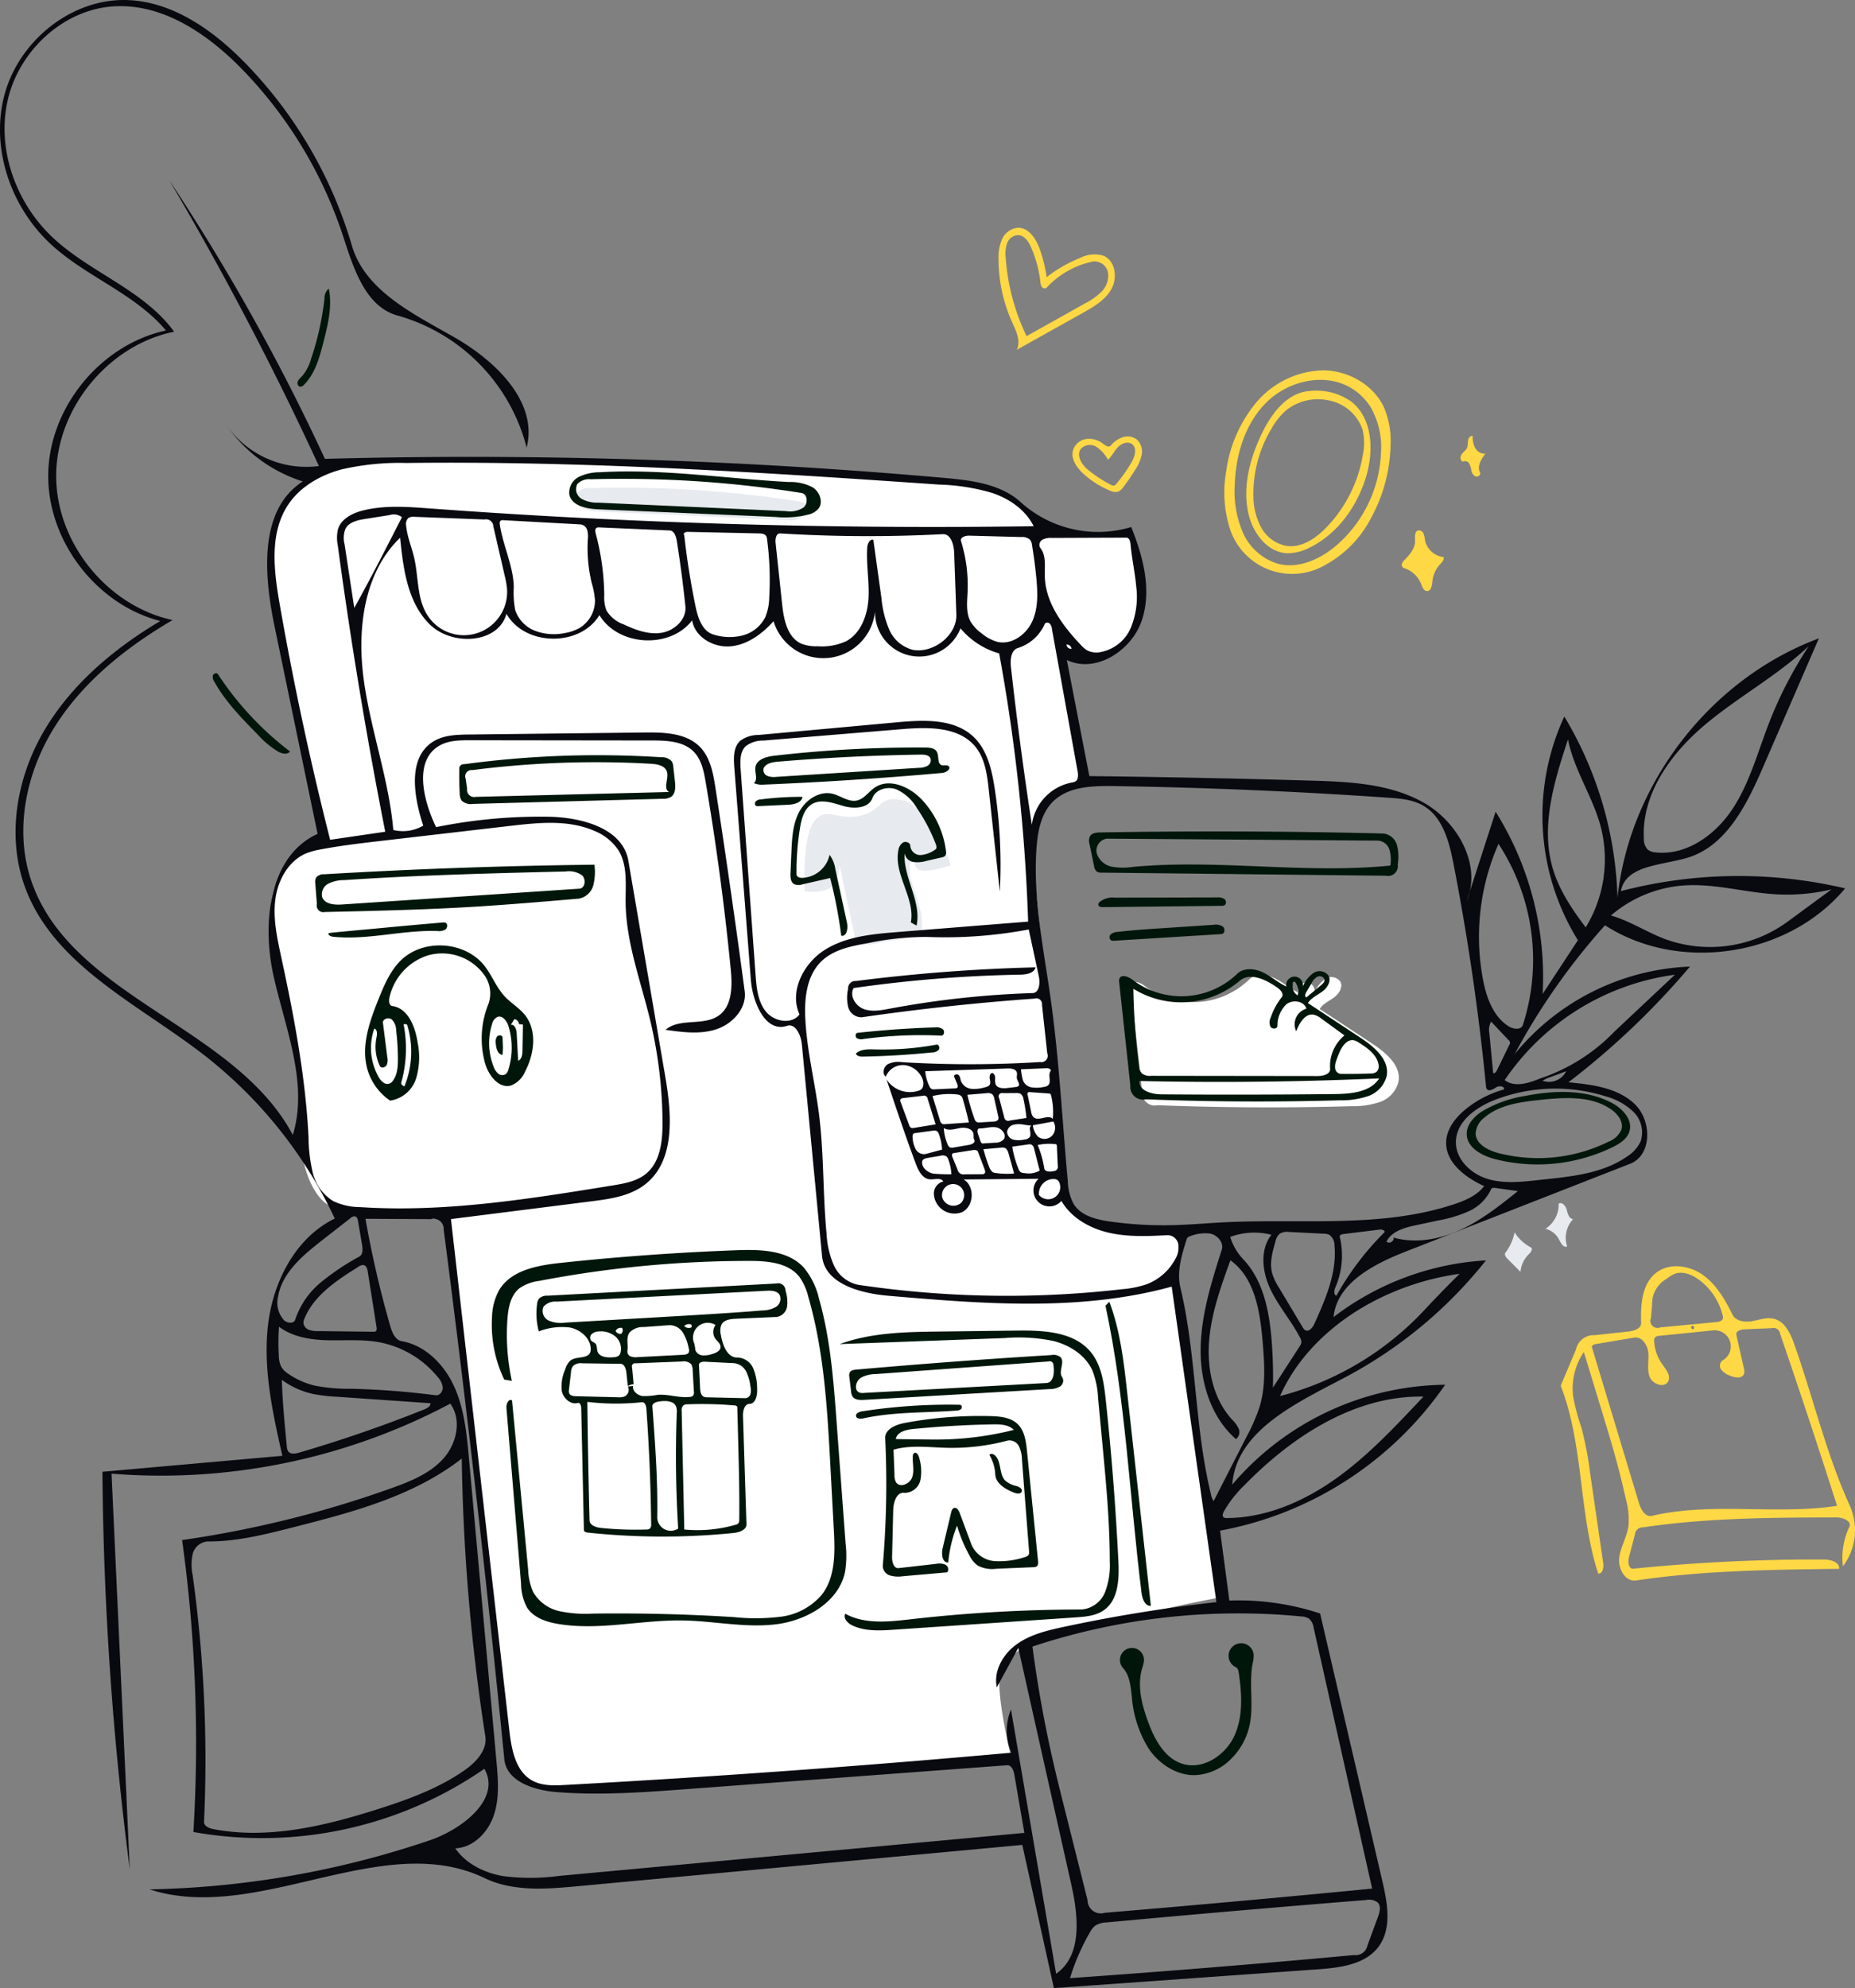 <svg xmlns="http://www.w3.org/2000/svg" width="363.24" height="389.117" viewBox="0 0 363.24 389.117">
  <rect x="0" y="0" width="363.24" height="389.117" fill="#808080" stroke="none"/>
  <g id="Group_1398" data-name="Group 1398" transform="translate(-1006.67 -765.941)">
    <path id="Path_1067" data-name="Path 1067" d="M480.092,372.473a6.309,6.309,0,0,1,2.078-2.647,2.176,2.176,0,0,1,2.992.543c.558,1.073-.272,2.367-1.247,3.083s-2.173,1.222-2.806,2.252l10.268,6.766c2.681,1.767,5.713,4.29,5.165,7.453a5.634,5.634,0,0,1-3.644,3.988,16.3,16.3,0,0,1-5.557.818q-18.967.547-37.943-.192a2.5,2.5,0,0,1-3.059-2.678l-2.183-20.185a1.6,1.6,0,0,1,.036-.741c.375-.982,1.844-.377,2.666.278a15.792,15.792,0,0,0,20.358-1.194c1.265-1.279,3.419-1.114,5.044-.342s2.986,2.025,4.616,2.785a1.637,1.637,0,1,1,3.217.013Z" transform="translate(783.98 587.721)" fill="#fff" fill-rule="evenodd"/>
    <path id="Path_1068" data-name="Path 1068" d="M152.764,224.418s-1.413-16.919,2.143-22.358,17.1-7.076,17.1-7.076,37.12-.485,57.175.281,60.166,4.2,60.166,4.2,5.212,1.137,7.555,2.591,5.611,5.58,5.611,5.58,7.111,1.037,10.649,1.178a33.426,33.426,0,0,0,6.779-.483s4.509,13.148,1.321,19.416-13.889,5.295-13.889,5.295l3.789,23.454a26.992,26.992,0,0,0-6.966,4.8,17.279,17.279,0,0,0-3.45,6.5l7.315,71.333a12.559,12.559,0,0,0,6.775,5.116c4.623,1.408,15.038,1.528,15.038,1.528a90.283,90.283,0,0,0,0,10.288c.371,3.1.7,4.791.7,4.791l7.841,56.136s-7.621,1.386-15.163,3.216-22.509,5.923-22.509,5.923-5.276,2.406-5.96,6.29,2.116,15.556,2.116,15.556l-84.025,6.4s-8.177.154-10.989-1.618-3.583-7.564-3.583-7.564l-11.365-102.22s-18.162.444-23.466-2.584-5.946-14.209-5.946-14.209.881-6.337,0-10.735c-.294-1.467-4.136-17.374-5.426-32.509-.73-8.565,9.347-15.142,9.347-15.142Z" transform="translate(907.678 661.518)" fill="#fff" fill-rule="evenodd"/>
    <path id="Path_1069" data-name="Path 1069" d="M255.916,204.593a2.2,2.2,0,0,0,.838,2.915,6.374,6.374,0,0,0,3.262.74L296.79,209.9a4.811,4.811,0,0,0,3.422-.716c.905-.781.786-2.645-.4-2.833a223.541,223.541,0,0,0-41.259-2.685,3.209,3.209,0,0,0-2.641.924" transform="translate(863.814 657.812)" fill="#e7eaee" fill-rule="evenodd"/>
    <path id="Path_1070" data-name="Path 1070" d="M343.316,337.235l-3.186-14.948s-.149,3.082-1.835,4.336-5.021.761-5.021.761-.528-10.438,1.819-13.617,4.66-.177,9.118-1.194,3.531-4.362,8.708-2.872,9,12.568,9,12.568-4.058,1.36-5.785,1.011-1.306-2.443-1.306-2.443-1.224-.521-.912,3.152c.152,1.784,1.5,4.468,2.218,7.977a21.355,21.355,0,0,1,0,4.245s-4.605.47-8.585,1.321S343.316,337.235,343.316,337.235Z" transform="translate(830.951 613.028)" fill="#e7eaee" fill-rule="evenodd"/>
    <path id="Path_1071" data-name="Path 1071" d="M145.106,281.944a17.51,17.51,0,0,1-4-3.325c-3.152-3.2-6.344-6.451-8.531-10.374a1.643,1.643,0,0,1-.293-1.213c.12-.41.747-.643.981-.285a61.12,61.12,0,0,0,14.127,15.147C146.893,282.562,145.84,282.339,145.106,281.944Z" transform="translate(916.072 631.135)" fill="#00160a" fill-rule="evenodd"/>
    <path id="Path_1072" data-name="Path 1072" d="M161.9,153.182a8.828,8.828,0,0,0,1.805-3.42,56.64,56.64,0,0,0,2.639-11.851,2.414,2.414,0,0,1,.845-1.932c.708,3.455-.169,7.016-1.042,10.434-.767,3-1.616,6.158-3.79,8.369a1,1,0,0,1-.811.4c-.417-.07-.585-.624-.435-1.02a3.107,3.107,0,0,1,.789-.979Z" transform="translate(903.869 686.444)" fill="#00160a" fill-rule="evenodd"/>
    <path id="Path_1073" data-name="Path 1073" d="M539.368,218.08a.991.991,0,0,1,1.058.63,5.46,5.46,0,0,1,.285,1.3,4.181,4.181,0,0,0,3.606,3.282c.216.5-.262,1.007-.64,1.4a5.6,5.6,0,0,0-1.516,3.341c-.072.805-.241,1.927-1.05,1.916-.65-.008-.935-.794-1.169-1.4a5.268,5.268,0,0,0-3.386-3.109.669.669,0,0,1-.367-.823,1.993,1.993,0,0,1,.565-.812c1-1.027,2.018-2.244,2.007-3.678C538.756,219.355,538.618,218.281,539.368,218.08Z" transform="translate(745.002 651.682)" fill="#ffd845" fill-rule="evenodd"/>
    <path id="Path_1074" data-name="Path 1074" d="M590.4,449.606a5.328,5.328,0,0,0-1.181,5.363c-.708.316-1.238-.66-1.589-1.352a4.116,4.116,0,0,0-2.652-2.109,5.648,5.648,0,0,0,2.576-4.914c.659-.429,1.4.465,1.585,1.228S589.61,449.579,590.4,449.606Z" transform="translate(724.328 554.937)" fill="#e7eaee" fill-rule="evenodd"/>
    <path id="Path_1075" data-name="Path 1075" d="M573.087,456.4a8.451,8.451,0,0,0,3.182,2.949c.465.246.043.93-.34,1.288a5.406,5.406,0,0,0-1.68,3.5l-2.536-2.542c-.338-.338-.694-.862-.4-1.242A9.484,9.484,0,0,0,573.087,456.4Z" transform="translate(730.16 550.739)" fill="#e7eaee" fill-rule="evenodd"/>
    <path id="Path_1076" data-name="Path 1076" d="M476.253,183.455a26.582,26.582,0,0,1,5.9-13.444,17.7,17.7,0,0,1,12.995-6.274c4.959,0,9.967,2.813,12.027,7.323a16.924,16.924,0,0,1,1.256,7.526,31.152,31.152,0,0,1-3.789,14,21.846,21.846,0,0,1-9.087,9.292,12.826,12.826,0,0,1-18.849-8.069,23.323,23.323,0,0,1-.449-10.354m30.309-3.707a15.751,15.751,0,0,0-2.009-8.759,11.432,11.432,0,0,0-3.925-3.836c-5.139-3.014-12.134-1.394-16.4,2.761s-6.119,10.3-6.309,16.254a20.344,20.344,0,0,0,1.59,9.31,10.993,10.993,0,0,0,6.9,6.128c4.028,1.034,8.278-.913,11.436-3.619A25.323,25.323,0,0,0,506.562,179.748Z" transform="translate(770.531 674.688)" fill="#ffd845" fill-rule="evenodd"/>
    <path id="Path_1077" data-name="Path 1077" d="M560.979,189.49c-.82,1.072-1.678,2.48-1.048,3.674.225.427-.357.924-.821.789a1.438,1.438,0,0,1-.851-1.091,5.212,5.212,0,0,0-.411-1.382.949.949,0,0,0-1.22-.447c-.583-.069-.643-.948-.3-1.427s.9-.809,1.1-1.359a7.235,7.235,0,0,0,.155-1.381c.078-.458.469-.948.918-.831a4.421,4.421,0,0,0,.487,2.336A2.139,2.139,0,0,0,560.979,189.49Z" transform="translate(736.551 665.251)" fill="#ffd845" fill-rule="evenodd"/>
    <path id="Path_1078" data-name="Path 1078" d="M431.8,187.976a5.113,5.113,0,0,1,2.391-1.655,3,3,0,0,1,2.779.521,3.244,3.244,0,0,1,.884,2.945,8.254,8.254,0,0,1-1.264,2.927,39.357,39.357,0,0,1-2.365,3.425,2.365,2.365,0,0,1-.961.85,2.3,2.3,0,0,1-1.661-.215,18.144,18.144,0,0,1-5.082-3.206c-1.373-1.228-2.64-3.029-2.083-4.786a3.227,3.227,0,0,1,2.6-2.1,4.388,4.388,0,0,1,3.288.961c.442.347,1.109.76,1.475.334m-5.865.65c-.877,1.207.075,2.9,1.18,3.9a24.961,24.961,0,0,0,4.637,3.086,1,1,0,0,0,.675.188.984.984,0,0,0,.5-.378,29.11,29.11,0,0,0,2.937-4.173c.657-1.133,1.14-2.8.081-3.57-.838-.61-2.059-.118-2.769.636s-1.157,1.74-1.933,2.428a7.01,7.01,0,0,0-2.233-2.508,2.408,2.408,0,0,0-3.073.394Z" transform="translate(792.377 665.178)" fill="#ffd845" fill-rule="evenodd"/>
    <path id="Path_1079" data-name="Path 1079" d="M408.6,125a26.855,26.855,0,0,1,6.615-3.784,6.081,6.081,0,0,1,4.547-.4c2.3.987,2.749,4.291,1.539,6.483s-3.507,3.52-5.693,4.741l-12.859,7.183c.844-1.685-.108-3.662-.888-5.378a29.961,29.961,0,0,1-2.677-12.35,8.9,8.9,0,0,1,.688-3.926,3.764,3.764,0,0,1,3.1-2.236c2.145-.05,3.571,2.183,4.294,4.2A26.891,26.891,0,0,1,408.6,125Zm9.085-3.071a17.048,17.048,0,0,0-9.09,5.133.631.631,0,0,1-.91-.131,1.924,1.924,0,0,1-.3-.987,24.292,24.292,0,0,0-1.773-6.666c-.5-1.183-1.348-2.49-2.634-2.511a2.429,2.429,0,0,0-2.134,1.634,6.419,6.419,0,0,0-.254,2.824,42.11,42.11,0,0,0,4.087,15.319l11.376-6.375a12.963,12.963,0,0,0,3.307-2.339,4.386,4.386,0,0,0,1.258-3.711A2.688,2.688,0,0,0,417.687,121.927Z" transform="translate(803.016 695.19)" fill="#ffd845" fill-rule="evenodd"/>
    <path id="Path_1080" data-name="Path 1080" d="M359.217,546.258a295.672,295.672,0,0,1,33.347-1.9,5.454,5.454,0,0,0,4.652-3.456,14.739,14.739,0,0,0,.9-6.017c0-7.592-.71-15.164-1.423-22.723q-.434-4.6-.868-9.2a16.634,16.634,0,0,0-1.145-5.458c-1.359-2.943-4.369-4.857-7.5-5.682a33.191,33.191,0,0,0-9.671-.593l-32.271,1.181c6.2-2.274,12.954-2.38,19.559-2.461l15.189-.186c5.175-.063,11.088.2,14.39,4.182,2.133,2.575,2.6,6.1,2.96,9.426q1.684,15.7,2.465,31.482c.173,3.485.033,7.579-2.8,9.61-1.587,1.136-3.646,1.306-5.592,1.438l-35.563,2.409c-2.784.189-5.717.349-8.221-.881-.87-.427-1.763-1.394-1.3-2.242C350.171,547.291,354.858,546.755,359.217,546.258Z" transform="translate(825.865 536.607)" fill="#00160a" fill-rule="evenodd"/>
    <path id="Path_1081" data-name="Path 1081" d="M257.6,295.607a2.524,2.524,0,0,1,.317,1.143l.311,2.772c.123,1.1.149,2.422-.76,3.047a3.1,3.1,0,0,1-1.7.376l-37.1,1a2.6,2.6,0,0,1-2.2-.642,2.507,2.507,0,0,1-.382-1.424q-.136-2.35-.076-4.705a.852.852,0,0,1,.943-1,194.805,194.805,0,0,1,38.594-1.362,2.545,2.545,0,0,1,2.051.794m-.508,6.01c-1.256-.678.009-2.667-.447-4.02-.393-1.162-1.883-1.437-3.108-1.506a190.144,190.144,0,0,0-34.965,1.235,1.239,1.239,0,0,0-1.31,1.712q.136.977.27,1.955a1.4,1.4,0,0,0,1.7,1.574Z" transform="translate(880.604 619.342)" fill="#00160a" fill-rule="evenodd"/>
    <path id="Path_1082" data-name="Path 1082" d="M328.512,321.548l.176-4.117c.115-2.677.255-5.453,1.5-7.825s3.929-4.216,6.536-3.6c1.63.386,3.134,1.668,4.774,1.324,1.428-.3,2.3-1.712,3.51-2.532,2.876-1.957,6.884-.139,9.263,2.4a17.97,17.97,0,0,1,4.686,10.02,1.191,1.191,0,0,1-.145.915,1.226,1.226,0,0,1-.7.331l-2.97.68a6.073,6.073,0,0,1-2.564.212,2.075,2.075,0,0,1-1.729-1.69c-.252,4.818,3.356,9.421,2.35,14.14l-1.122-.613c.882-4.732-3.335-9.313-2.455-14.046a2.187,2.187,0,0,1,.928-1.6c.56-.3,1.446.041,1.424.678A1.976,1.976,0,0,0,354.059,318a5.734,5.734,0,0,0,2.821-1.087c.31-.189.225-.656.1-1a34.059,34.059,0,0,0-3.77-7.178,8.845,8.845,0,0,0-4.015-3.611c-1.725-.613-4,.012-4.64,1.729-.743,2.01-3.553,2.146-5.616,1.566s-4.379-1.484-6.22-.387c-1.54.918-2.055,2.873-2.343,4.642a52.713,52.713,0,0,0-.681,9.187c.084.469.681.62,1.158.608a5.727,5.727,0,0,0,5.31-4.511A6.21,6.21,0,0,1,337.3,320.8l2.272,10.465c.233,1.074-.039,2.724-1.12,2.529a92.9,92.9,0,0,0-2.172-11.293l-5.423,1.232a2.245,2.245,0,0,1-1.66-.054C328.522,323.271,328.479,322.333,328.512,321.548Z" transform="translate(832.951 615.294)" fill="#00160a" fill-rule="evenodd"/>
    <path id="Path_1083" data-name="Path 1083" d="M389.843,498.479c.922,1-.511,2.845.334,3.91a1.348,1.348,0,0,1-.455,1.831,3.909,3.909,0,0,1-2.029.5l-36.33,2.111c-.823.048-1.807.02-2.256-.671a2.359,2.359,0,0,1-.287-1.031l-.332-2.792a1.471,1.471,0,0,1,.072-.865c.226-.429.789-.522,1.272-.565q19.091-1.685,38.222-2.848A2.192,2.192,0,0,1,389.843,498.479Zm-1.39,1.572a.721.721,0,0,0-.945-.74l-33.876,2.469a6.268,6.268,0,0,0-2.656.593,2.141,2.141,0,0,0-1.159,2.27,1.127,1.127,0,0,0,.474.681,1.762,1.762,0,0,0,1.015.148l35.765-1.94C388.489,503.454,388.693,501.45,388.453,500.051Z" transform="translate(824.5 533.102)" fill="#00160a" fill-rule="evenodd"/>
    <path id="Path_1084" data-name="Path 1084" d="M436.269,479.992c2.143,5.64,2.827,11.712,3.493,17.709q2.321,20.9,4.641,41.8c-1.151.095-1.682-1.383-1.825-2.529-2.343-18.746-3.1-37.734-7.061-56.206Z" transform="translate(787.627 540.745)" fill="#00160a" fill-rule="evenodd"/>
    <path id="Path_1085" data-name="Path 1085" d="M316.694,310.327c-.334-.142-.327-.663-.071-.92a1.668,1.668,0,0,1,1-.365,62.727,62.727,0,0,1,8.122-.5c-.144,1.158-1.639,1.5-2.805,1.551l-5.877.271a.84.84,0,0,1-.372-.039Z" transform="translate(838.061 613.358)" fill="#00160a" fill-rule="evenodd"/>
    <path id="Path_1086" data-name="Path 1086" d="M294.03,517.175l-.671-12.44c-.6-11.162-1.223-22.437-4.33-33.174a11.255,11.255,0,0,0-1.729-3.887c-2.2-2.815-6.272-3.138-9.844-3.138a218.217,218.217,0,0,0-41.075,3.906,8.794,8.794,0,0,0-3.9,1.436c-1.743,1.382-2.2,3.81-2.364,6.029a42.314,42.314,0,0,0,.865,12.108l-1.491-.249A24.864,24.864,0,0,1,227.1,475.5a11.559,11.559,0,0,1,1.392-5.252c2.339-3.9,7.488-4.837,12.01-5.321q17.212-1.844,34.524-2.481c4.642-.171,9.887-.041,13.073,3.339a14.7,14.7,0,0,1,3.051,6.234c2.213,7.809,2.824,15.969,3.423,24.064l1.757,23.727a20.209,20.209,0,0,1-.1,5.572c-1.226,5.949-7.56,9.568-13.591,10.287s-12.1-.659-18.176-.76c-8.167-.136-16.382,2.036-24.437.679-2.32-.391-4.786-1.213-6.062-3.19a10.06,10.06,0,0,1-1.18-4.7l-2.866-34.414c-.064-.768.507-1.913,1.1-1.417l3.16,33.149a11.725,11.725,0,0,0,.993,4.367,7.938,7.938,0,0,0,5.157,3.711,24.6,24.6,0,0,0,6.505.474q13.842-.181,27.671.688a40.119,40.119,0,0,0,9.236-.092,12.584,12.584,0,0,0,7.95-4.313C294.379,526.376,294.267,521.565,294.03,517.175Z" transform="translate(875.918 548.197)" fill="#00160a" fill-rule="evenodd"/>
    <path id="Path_1087" data-name="Path 1087" d="M316.072,298.75c.858-.67.137-2.043.306-3.119.24-1.522,2.134-2.045,3.665-2.222a244.079,244.079,0,0,1,29.631-1.608c.823.005,1.8.1,2.211.809.5.854.035,2.345.977,2.644.442.141,1.01-.119,1.345.2.555.531-.478,1.248-1.243,1.317q-17.374,1.559-34.808,2.281a3.849,3.849,0,0,1-2.083-.3m34.6-4.8c-.27-.68-1.175-.78-1.908-.768q-14,.213-27.958,1.382c-1.09.092-2.377.319-2.832,1.314a1.258,1.258,0,0,0,.748,1.474,3.662,3.662,0,0,0,1.79.185l27.87-1.767a3.672,3.672,0,0,0,1.66-.372A1.257,1.257,0,0,0,350.669,293.953Z" transform="translate(838.217 620.452)" fill="#00160a" fill-rule="evenodd"/>
    <path id="Path_1088" data-name="Path 1088" d="M397.08,531.85c1.433,1.139.82,3.632,2.066,4.972a4.79,4.79,0,0,0,2.264,1.105c.525.154,1.175.54,1.008,1.06s-.948.447-1.469.243c-1.7-.668-3.623-1.776-3.716-3.6a8.34,8.34,0,0,0-1.144-3.8c.191-.324.7-.216.992.018Z" transform="translate(804.326 518.875)" fill="#00160a" fill-rule="evenodd"/>
    <path id="Path_1089" data-name="Path 1089" d="M388.512,545.286q-.7-9.014-1.4-18.029a6.094,6.094,0,0,0-.584-2.569,2.08,2.08,0,0,0-2.2-1.121,42.17,42.17,0,0,1-11.9,1.425c-3.5-.083-7.088-.595-10.459.364q.093,2.5.188,5.007a2.6,2.6,0,0,0,.323,1.406c.777,1.125,2.707.268,3.145-1.028s.043-2.711.118-4.077a.774.774,0,0,1,.267-.645c.438-.272.858.377.97.88a9.286,9.286,0,0,1,.263,4.374,3.185,3.185,0,0,1-3.165,2.53c-1.517-.2-2.137,1.877-2.174,3.406q-.11,4.576-.22,9.151c-.023.96.322,2.287,1.277,2.178l7.391-.838a2.93,2.93,0,0,1,1.759.164,1.013,1.013,0,0,1,.371,1.5l-8.681.761a5.868,5.868,0,0,1-2.519-.146,2,2,0,0,1-1.419-1.893,188.036,188.036,0,0,0,.477-24.965c-.084-1.77,2.072-2.668,3.813-2.995a79.823,79.823,0,0,1,16.788-1.339c1.885.05,3.94.236,5.306,1.535,1.392,1.322,1.665,3.406,1.857,5.316q1.078,10.739,2.158,21.476c.039.386.048.845-.261,1.08a1.155,1.155,0,0,1-.663.165l-7.2.3a6.125,6.125,0,0,1-3.7-.626,5.51,5.51,0,0,1-1.628-2.018,28.478,28.478,0,0,1-2.405-5.788,25.561,25.561,0,0,0-1.719,7.194c-1.159.126-1.375-1.614-1.106-2.749l1.669-7.024c.085-.356.22-.77.57-.88.514-.162.909.454,1.1.959l2.351,6.318a5.4,5.4,0,0,0,4.541,3.125,15.891,15.891,0,0,0,5.72-.74c.371-.1.791-.232.935-.586A1.233,1.233,0,0,0,388.512,545.286Zm-26.1-22,5.212.067c1.305.017,2.611.034,3.917.009a61.666,61.666,0,0,0,13.983-1.879c-1.019-1.046-2.654-1.105-4.114-1.079q-7.839.14-15.649.911c-1.392.138-3.122.591-3.348,1.971Z" transform="translate(819.67 524.324)" fill="#00160a" fill-rule="evenodd"/>
    <path id="Path_1090" data-name="Path 1090" d="M350.781,517.155c-.1-.544.605-.841,1.151-.925A111.021,111.021,0,0,1,371,514.941a.736.736,0,0,1,.27.039c.3.125.285.6.047.817a1.46,1.46,0,0,1-.911.282c-6.074.455-12.236.221-18.187,1.521-.552.12-1.34.111-1.442-.445Z" transform="translate(823.52 525.951)" fill="#00160a" fill-rule="evenodd"/>
    <path id="Path_1091" data-name="Path 1091" d="M593.136,484.2a3.51,3.51,0,0,1,3.624-2.783l6.658-.723c1.1-.119,2.515-.582,2.472-1.685-.134-3.563.141-7.667,2.972-9.835,2.589-1.984,6.467-1.439,9.123.453s4.34,4.84,5.792,7.761c.643,1.294,2.4,1.529,3.827,1.28s2.865-.809,4.269-.468c2.161.525,3.254,2.885,4,4.982,3.727,10.52,6.258,21.488,10.894,31.641a11.767,11.767,0,0,1-1.371,11.836,14.2,14.2,0,0,1,1.251-7.715c.532-1.124-1.237-1.864-2.481-1.86-12.674.032-25.4.069-37.936,1.948a1.492,1.492,0,0,0-1.557,1.392l-1.166,4.428c-.244.925-.091,2.361.861,2.264a353.529,353.529,0,0,1,37.344-1.794c1.311.006,3.1.527,2.931,1.827-13.282.157-26.613.317-39.751,2.272-2.092.311-3.537-2.279-3.3-4.381s1.443-3.987,1.782-6.075a14.475,14.475,0,0,0-.468-5.414q-.94-4.244-2.1-8.436c-.754-2.726-1.577-5.432-2.4-8.138L594.669,484.7a12.75,12.75,0,0,0-2.1,8.659,40.486,40.486,0,0,0,1.619,6.122,67.306,67.306,0,0,1,1.705,8.895q1.285,8.834,2.57,17.668c.126.866-.123,2.143-.989,2.015-3.852-11.916-2.794-25.091-7.34-36.76Zm28.689,2.162a3.152,3.152,0,0,0-1.85-5.89l-10.513,1.065a1.2,1.2,0,0,0-.88.347,1.118,1.118,0,0,0-.142.74,8.6,8.6,0,0,0,1.583,4.477c.726,1.013,1.729,2.226,1.163,3.337-.708,1.387-3.035.609-3.612-.837s-.167-3.079-.274-4.633-1.224-3.342-2.76-3.084l-7.556,1.272c-.361.061-.834.284-.728.635l9.2,30.457c.382,1.265,1.244,2.831,2.531,2.531,11.814-2.759,24.271-.15,36.266-1.963q-5.391-16.9-11.154-33.681a1.3,1.3,0,0,0-1.641-1.092l-5.4.229c-.712.03-1.683.37-1.526,1.065q.733,3.269,1.467,6.54a1.96,1.96,0,0,1,.027,1.134c-.38.974-1.815.729-2.772.307a3.737,3.737,0,0,1-1.676-1.145A1.29,1.29,0,0,1,621.825,486.357Zm-4.638-15.815c-1.38-1.012-3.195-1.743-4.787-1.115a6.452,6.452,0,0,0-1.511.948,5.588,5.588,0,0,0-2.856,5.134q-.113,1.291-.227,2.582a1.375,1.375,0,0,0,1.787,1.8l11-1.046c.522-.05,1.16-.191,1.3-.7a1.243,1.243,0,0,0-.039-.613,12.384,12.384,0,0,0-4.662-6.99m-1.373,9.106c-.369.1.041.8.31.522.343-.141-.037-.785-.326-.553Z" transform="translate(722.145 545.858)" fill="#ffd845" fill-rule="evenodd"/>
    <path id="Path_1092" data-name="Path 1092" d="M433.085,344.209a.668.668,0,0,1,.214-.6,4.041,4.041,0,0,1,3.073-.876l19.98-.046a2.3,2.3,0,0,1,1.354.279.8.8,0,0,1,.164,1.2,1.153,1.153,0,0,1-.715.167l-23.212.258C433.607,344.589,433.181,344.532,433.085,344.209Z" transform="translate(788.666 598.9)" fill="#00160a" fill-rule="evenodd"/>
    <path id="Path_1093" data-name="Path 1093" d="M437.172,355.015a.781.781,0,0,1-.009-1.194,2.214,2.214,0,0,1,1.289-.447c2.757-.333,5.53-.515,8.3-.7l4.58-.3,5.954-.393a2.451,2.451,0,0,1,1.809.357c.475.417.359,1.419-.272,1.458l-21.014,1.3a1.122,1.122,0,0,1-.638-.085Z" transform="translate(787.047 594.969)" fill="#00160a" fill-rule="evenodd"/>
    <path id="Path_1094" data-name="Path 1094" d="M476.092,370.473a6.309,6.309,0,0,1,2.078-2.647,2.176,2.176,0,0,1,2.992.543c.558,1.073-.272,2.367-1.247,3.083s-2.173,1.222-2.806,2.252l10.268,6.765c2.681,1.767,5.713,4.29,5.165,7.453a5.635,5.635,0,0,1-3.645,3.988,16.3,16.3,0,0,1-5.557.818q-18.967.547-37.943-.192a2.5,2.5,0,0,1-3.059-2.678l-2.182-20.185a1.6,1.6,0,0,1,.036-.741c.375-.982,1.844-.377,2.666.278a15.792,15.792,0,0,0,20.358-1.194c1.265-1.279,3.419-1.114,5.044-.342s2.986,2.025,4.616,2.785a1.637,1.637,0,1,1,3.217.013Zm.716,4.335c-.416-1.527-2.673-1.848-3.917-.87a5.762,5.762,0,0,0-1.756,4.258c-.04.589-1.009.647-1.34.159a1.973,1.973,0,0,1-.013-1.706,13.342,13.342,0,0,1,2.2-4.1c.479-.605-.222-1.424-.853-1.867-2.227-1.566-5.38-3.11-7.421-1.311a17.751,17.751,0,0,1-20.781,1.529,128.764,128.764,0,0,0,1.114,15.1,2.481,2.481,0,0,0,.5,1.414,2.521,2.521,0,0,0,1.889.526l32.612.041c1.058,0,2.5-.376,2.413-1.431a7.745,7.745,0,0,1,2.811-6.518l-4.523-3.286a3.738,3.738,0,0,0-1.5-.773c-1.692-.29-2.822,1.649-3.42,3.258A3.17,3.17,0,0,1,476.808,374.808ZM448.4,391.566q16.98.133,33.961-.057c3.213-.036,6.966-.362,8.708-3.063q-23.447,1.031-46.928.51c-.194,1.878,2.372,2.6,4.259,2.61m38.741-10.091a3.05,3.05,0,0,0-1.079-.5c-1.185-.2-2.12.98-2.635,2.067a16.9,16.9,0,0,0-.774,1.936,3.1,3.1,0,0,0-.205,1.558,1.206,1.206,0,0,0,1.06,1.017q2.887.033,5.774-.062a1.989,1.989,0,0,0,1.287-.348,1.585,1.585,0,0,0,.349-1.491C490.552,383.754,488.772,382.511,487.138,381.475Zm-6.8-12.289c-.021-.586-.8-.884-1.345-.658a2.769,2.769,0,0,0-1.171,1.27l-1.077,1.834c-.189.32-.291.866.072.947l2.867-2.383C480,369.93,480.353,369.6,480.338,369.187Zm-6.194.956a1.954,1.954,0,0,0,.952,2.05,2.893,2.893,0,0,0-.38-2.437.31.31,0,0,0-.462-.2.663.663,0,0,0-.118.577Z" transform="translate(785.674 588.568)" fill="#00160a" fill-rule="evenodd"/>
    <path id="Path_1095" data-name="Path 1095" d="M430.9,327.016q-.431-2.086-.862-4.172a2.26,2.26,0,0,1,.069-1.614c.386-.646,1.271-.732,2.023-.745q27.716-.483,55.435.211a3.144,3.144,0,0,1,2.678,2.321,9.215,9.215,0,0,1,.127,3.752,1.914,1.914,0,0,1-2.327,2.191l-55.667-.608a1.674,1.674,0,0,1-.887-.174A1.691,1.691,0,0,1,430.9,327.016Zm2.552-5.312a2.346,2.346,0,0,0-1.993,2.935,3.877,3.877,0,0,0,2.946,2.554,12.43,12.43,0,0,0,4.077.039c16.757-1.566,33.7,1.427,50.448-.262a7.476,7.476,0,0,0-.157-3.04,2.551,2.551,0,0,0-2.206-1.844Z" transform="translate(789.994 608.385)" fill="#00160a" fill-rule="evenodd"/>
    <path id="Path_1096" data-name="Path 1096" d="M215.333,383.7a4.931,4.931,0,0,1-2.75,2.711c-2.436.665-4.449-2.039-5.114-4.475a18.086,18.086,0,0,1,.734-11.586,6.228,6.228,0,0,0-1.132-5.937,10.177,10.177,0,0,0-10.666-3.491,11.158,11.158,0,0,0-7.646,8.38c-.126.61-.037,1.467.579,1.552,3.075.431,4.487,4.04,4.955,7.11a14.5,14.5,0,0,1-.282,7.033,6.32,6.32,0,0,1-5.1,4.375,11.132,11.132,0,0,1-4.431-6.074c-1.325-4.569.4-9.411,2.173-13.824,1.085-2.693,2.249-5.45,4.309-7.5,4.4-4.372,12.628-3.853,16.447,1.038,1.469,1.881,2.313,4.218,3.941,5.964,1.227,1.316,2.85,2.237,3.97,3.646C217.748,375.682,217.157,380.239,215.333,383.7Zm-29.51-8.446a11.435,11.435,0,0,0,.827,9.466,3.017,3.017,0,0,0,1.054,1.192,1.256,1.256,0,0,0,1.491-.122c1.109-1.166,1.247-2.929,1.244-4.538a48.213,48.213,0,0,0-.351-5.695,2.929,2.929,0,0,0-.88-2.093c-.625-.465-1.8-.076-1.7.7q.429,3.372.857,6.745a2.42,2.42,0,0,1-.134,1.512c-.257.447-.964.656-1.289.255a8.776,8.776,0,0,1-.709-5.585c.139-.673.234-1.594-.409-1.835m25.742,8.917a1.788,1.788,0,0,0,.523-.926,14.469,14.469,0,0,0,.025-8.374c-.311-1.031-1.153-2.237-2.173-1.891a2.029,2.029,0,0,0-1.076,1.438,12.437,12.437,0,0,0,.315,8.311,3.1,3.1,0,0,0,.88,1.343A1.267,1.267,0,0,0,211.565,384.166Zm-20.014-9.729a24.615,24.615,0,0,1-.457,11.4c-.1.34.29.605.613.749a17.979,17.979,0,0,0,.55-12.048A.785.785,0,0,0,191.551,374.437Zm21.689-1.017-.693,1.106c.762-.129,1.11.91,1.15,1.681q.142,2.673.283,5.346c.709-.266.837-1.2.85-1.954q.045-2.558.089-5.116l-.766-.09A1.072,1.072,0,0,0,213.24,373.42Z" transform="translate(894.15 591.99)" fill="#00160a" fill-rule="evenodd"/>
    <path id="Path_1097" data-name="Path 1097" d="M367.4,388.437a84.04,84.04,0,0,0-15.222.658,1.753,1.753,0,0,1-1.3-.161c-.359-.272-.319-.994.128-1.043q7.561-.831,15.171-1.068a2.079,2.079,0,0,1,1.561.379C368.128,387.589,367.951,388.464,367.4,388.437Z" transform="translate(823.578 580.207)" fill="#00160a" fill-rule="evenodd"/>
    <path id="Path_1098" data-name="Path 1098" d="M173.555,353.06l4.326-.406,2.18-.2c4.621-.434,9.242-.868,13.867-1.254a1.157,1.157,0,0,1,.54.041c.5.208.424,1.017-.012,1.339a2.461,2.461,0,0,1-1.568.285c-6.812-.227-13.6,1.821-20.38,1.128-.44-.045-1.017-.272-.939-.708C172.227,353.186,172.891,353.123,173.555,353.06Z" transform="translate(899.42 595.299)" fill="#00160a" fill-rule="evenodd"/>
    <path id="Path_1099" data-name="Path 1099" d="M442.811,606.455c-.227-1.984-.389-4.142-1.723-5.628a2.354,2.354,0,1,1,4.1-1.5,6.233,6.233,0,0,1-.357,1.532c-1.017,3.446-.073,7.152,1.171,10.522,1.26,3.413,3.188,7.046,6.648,8.167,4,1.3,8.433-1.574,10.208-5.391s1.5-8.246.884-12.409c-.062-.417-.174-.9-.557-1.076a2.462,2.462,0,1,1,3.481-2.481,6,6,0,0,1-.2,1.727c-.765,3.964.247,8.12-.591,12.069a13.2,13.2,0,0,1-3.575,6.568,10.621,10.621,0,0,1-7.145,3.24c-3.609.061-6.983-2.177-9.023-5.154A22.366,22.366,0,0,1,442.811,606.455Z" transform="translate(785.494 491.591)" fill="#00160a" fill-rule="evenodd"/>
    <path id="Path_1100" data-name="Path 1100" d="M221.745,331.585a10.537,10.537,0,0,1-.227,4.053,3.586,3.586,0,0,1-2.857,2.592c-7,.6-14,1.2-21.008,1.618-9.561.566-19.138.784-28.712,1a1.289,1.289,0,0,1-1.54-1.556q-.156-2.008-.311-4.016a1.918,1.918,0,0,1,.164-1.191,1.943,1.943,0,0,1,1.606-.627Q195.276,331.894,221.745,331.585ZM218.8,336.28c1.125-.075,1.353-1.846.528-2.614a4.432,4.432,0,0,0-3.205-.758c-14.492.36-28.991.72-43.454,1.7a6.807,6.807,0,0,0-3.026.686,2.351,2.351,0,0,0-1.207,2.625c.489,1.4,2.378,1.554,3.858,1.456Z" transform="translate(901.322 603.6)" fill="#00160a" fill-rule="evenodd"/>
    <path id="Path_1101" data-name="Path 1101" d="M229.717,389.947q.021.553.042,1.1a12.617,12.617,0,0,1-.054,2.3c-.96-.1-1.258-1.338-1.314-2.3a1.772,1.772,0,0,1,.272-1.313c.307-.342,1.037-.244,1.054.215Z" transform="translate(875.357 579.059)" fill="#00160a" fill-rule="evenodd"/>
    <path id="Path_1102" data-name="Path 1102" d="M350.733,394.414c.943-.87,2.377-.843,3.659-.807a57.876,57.876,0,0,0,12.12-.934c.471-.086.724.645.431,1.023a1.8,1.8,0,0,1-1.3.506q-6.749.686-13.54.812C351.565,395.025,350.882,394.931,350.733,394.414Z" transform="translate(823.535 577.73)" fill="#00160a" fill-rule="evenodd"/>
    <path id="Path_1103" data-name="Path 1103" d="M590.1,416.439c-.445,1.505-1.923,2.436-3.333,3.125A33.672,33.672,0,0,1,563.8,421.9c-2.555-.658-5.465-2.179-5.574-4.815-.081-1.938,1.466-3.561,3.1-4.6a24,24,0,0,1,8.363-2.965c5.634-1.095,11.742-1.321,16.842,1.312,2.136,1.1,4.238,3.3,3.557,5.6m-30.124.356c0,2.129,2.38,3.375,4.439,3.915A31.151,31.151,0,0,0,586,418.476a4.413,4.413,0,0,0,2.519-2.365c.453-1.528-.731-3.067-2.044-3.969-3.953-2.716-9.182-2.345-13.951-1.834-3.838.411-7.927.948-10.853,3.465a4.217,4.217,0,0,0-1.7,3.022Z" transform="translate(735.656 570.918)" fill="#00160a" fill-rule="evenodd"/>
    <path id="Path_1104" data-name="Path 1104" d="M253.344,202.511a3.456,3.456,0,0,1,1.92-3.4,9.39,9.39,0,0,1,4.037-.883c12.368-.728,24.716,1.258,37.088,1.911A9.264,9.264,0,0,1,301,201.175c1.34.865,2.126,2.807,1.2,4.1a3.617,3.617,0,0,1-1.924,1.208,19.18,19.18,0,0,1-6.62.486l-34.7-1.492c-2.3-.1-5.214-.707-5.613-2.971m1.588-1.983a2.2,2.2,0,0,0,.838,2.915,6.374,6.374,0,0,0,3.262.74l36.774,1.655a4.808,4.808,0,0,0,3.422-.716c.905-.781.786-2.645-.4-2.833a223.541,223.541,0,0,0-41.259-2.685,3.209,3.209,0,0,0-2.641.924" transform="translate(864.799 660.147)" fill="#00160a" fill-rule="evenodd"/>
    <path id="Path_1105" data-name="Path 1105" d="M486.389,179.04c1.882-3.92,4.932-7.961,9.268-8.3a11.9,11.9,0,0,1,8.238,2.062c4.145,3.227,4.434,9.485,2.953,14.525-1.746,5.941-5.643,11.444-11.233,14.108a9.2,9.2,0,0,1-4.259,1.053c-3.922-.154-6.778-4.007-7.622-7.84-1.158-5.253.327-10.764,2.655-15.613m4.878,22.018c2.9.395,5.63-1.452,7.675-3.544a26.79,26.79,0,0,0,7.254-14.473,11.144,11.144,0,0,0-.08-4.7,8.69,8.69,0,0,0-6.718-5.78,9.943,9.943,0,0,0-8.4,2.075A13.562,13.562,0,0,0,488.332,178a24.681,24.681,0,0,0-3.6,13.391,12.9,12.9,0,0,0,1.547,6.092A7.129,7.129,0,0,0,491.267,201.058Z" transform="translate(767.377 671.741)" fill="#ffd845" fill-rule="evenodd"/>
    <path id="Path_1106" data-name="Path 1106" d="M289.2,473.78a1.427,1.427,0,0,1,1.792,1.4,7.106,7.106,0,0,1,.306,3.092,2.431,2.431,0,0,1-2.056,2.053l-7.985.349c-1.043.046-2.267.195-2.786,1.1a3.152,3.152,0,0,0-.131,2.076c.326,1.98,1.249,4.483,3.254,4.411a3.533,3.533,0,0,1,3.1,2.169,10.379,10.379,0,0,1,.736,3.91c.072,1.254-.248,2.969-1.5,3-1.013.025-1.293,1.394-1.261,2.407q.335,10.568.672,21.134c.036,1.135-1.419,1.612-2.549,1.727a138.423,138.423,0,0,1-28.5-.075c-.34-.036-.773-.169-.781-.51q-.263-11.94-.525-23.88c-.01-.464-.238-1.106-.685-.983-1.411.386-2.829-.923-3.12-2.355a8.109,8.109,0,0,1,.7-4.272,3.44,3.44,0,0,1,1.03-1.709c1.166-.851,3.32-.245,3.842-1.59a1.767,1.767,0,0,0,.095-.705c-.073-2.079-2.008-3.719-4.047-4.13a12.53,12.53,0,0,0-6.126.749,13.727,13.727,0,0,1-.341-5.285,2.118,2.118,0,0,1,.418-1.165,2.31,2.31,0,0,1,1.659-.54Zm-39.812,16.127a2.247,2.247,0,0,0-.4,1.235q-.2,1.708-.4,3.416a1.381,1.381,0,0,0,.042.714c.207.473.832.555,1.348.568l8.223.2a2.783,2.783,0,0,0,1.358-.195,1.435,1.435,0,0,0,.559-1.916l1.007-.1c-.148.993.864,1.824,1.857,1.971a13.456,13.456,0,0,0,2.993-.237c2.1-.165,4.194.658,6.285.41a.98.98,0,0,0,.609-.231,1.073,1.073,0,0,0,.181-.823q-.119-2.082-.238-4.164a2.075,2.075,0,0,0-.343-1.243,2.1,2.1,0,0,0-1.744-.47l-9.053.35a.63.63,0,0,0-.72.851l.3,3.24a3.141,3.141,0,0,0-1.149.343q-.133-1.276-.267-2.553c-.081-.776-.385-1.77-1.165-1.78l-7.472-.1A2.27,2.27,0,0,0,249.393,489.907Zm14.35,8.373c-.042-.573-.289-1.332-.861-1.27a47.411,47.411,0,0,1-10.693-.065q.131,11.592.432,23.182c.025.994,1.281,1.392,2.27,1.494a65.779,65.779,0,0,0,8.853.308,1.1,1.1,0,0,0,.688-.182,1.111,1.111,0,0,0,.255-.887Q264.561,509.559,263.743,498.28Zm17.761-.426a.616.616,0,0,0-.51-.217,75.584,75.584,0,0,0-9.191-.217,1.355,1.355,0,0,0-.794.2,1.383,1.383,0,0,0-.345,1.168l.507,23.14a27.009,27.009,0,0,0,10.063-.934,1.032,1.032,0,0,0,.548-.293,1.055,1.055,0,0,0,.154-.651c.063-4.963-.065-9.926-.193-14.887q-.091-3.506-.181-7.012A.613.613,0,0,0,281.5,497.854ZM243.62,478.3a2.074,2.074,0,0,0,1.007,2.735,6.02,6.02,0,0,0,3.206.4l19.78-1.146c6.288-.364,12.576-.729,18.854-1.24a5.341,5.341,0,0,0,2.645-.692,1.853,1.853,0,0,0,.692-2.4c-.511-.771-1.611-.807-2.535-.759l-41.1,2.12a3.053,3.053,0,0,0-2.549.979m26.353,43.446q-.694-11.295-.274-22.621a2.922,2.922,0,0,0-.143-1.281c-.5-1.16-2.128-1.157-3.378-.964-.572.089-1.3.362-1.259.939.536,7.211,1.073,14.434.952,21.664a2.651,2.651,0,0,0,4.1,2.263Zm14.15-27.8a8.932,8.932,0,0,0-.819-2.9,3.026,3.026,0,0,0-2.361-1.674l-5.739-.286c-.5-.025-1.186.125-1.162.623q.109,2.271.219,4.542c.032.661.155,1.458.768,1.709a1.753,1.753,0,0,0,.63.092l7.483.171a1.118,1.118,0,0,0,1.005-.866A3.281,3.281,0,0,0,284.123,493.95Zm-12.077-7.461a9.211,9.211,0,0,0-1.107-3.027,3.127,3.127,0,0,0-2.689-1.524l-4.982.366a3.635,3.635,0,0,0-2.813,1.066c-.734,1.018-.231,2.438-.429,3.678a1.021,1.021,0,0,0,.677,1.021,2.987,2.987,0,0,0,1.305.127l8.919-.459c.436-.022.96-.1,1.134-.5A1.19,1.19,0,0,0,272.045,486.489Zm5.21-1.9a2.3,2.3,0,0,1,.033-2.683,2.886,2.886,0,0,0-4.154,3.638,10.135,10.135,0,0,1,.2,1.275,1.637,1.637,0,0,0,1.4,1.033,4.817,4.817,0,0,0,1.815-.243c.778-.208,1.726-.624,1.718-1.43C278.266,485.531,277.635,485.1,277.256,484.585Zm-18.579,2.759a3.167,3.167,0,0,0-1.005-3.2,4.423,4.423,0,0,0-3.3-.978,2.121,2.121,0,0,0-1.307.488.976.976,0,0,0-.156,1.281c.228.267.617.345.855.6.364.392.241,1.019.408,1.528.376,1.148,1.936,1.257,3.139,1.147a1.646,1.646,0,0,0,1.138-.408A1.249,1.249,0,0,0,258.676,487.344Zm.195-3.8a.865.865,0,0,0,.114-1.067,1.164,1.164,0,0,0-1.271.576,1.014,1.014,0,0,0,1.167.549m13.7-1.257a.573.573,0,0,0-.1-.565,1.346,1.346,0,0,0-1.326.322,1.2,1.2,0,0,0,1.442.243Z" transform="translate(869.496 543.38)" fill="#00160a" fill-rule="evenodd"/>
    <path id="Path_1107" data-name="Path 1107" d="M379.213,265.776l-43.85,17.147c-6.288,2.459-13.561,6.149-14.236,12.866a54.288,54.288,0,0,1,29.852-11.1A87.355,87.355,0,0,1,323.6,307.472c-9.485,5.033-21.494,10.4-22.307,21.108a55.563,55.563,0,0,1,41.688-19.547,68.767,68.767,0,0,1-44.071,28.553l1.821,13.683A51.18,51.18,0,0,1,318.5,353.8l12.2,52.43c1,4.3,1.882,9.243-.751,12.787-2.613,3.516-7.547,4.121-11.916,4.431l-51.664,3.673q-3.092-14.012-6.186-28.024l-87.146,8.092c-6.118.568-12.587,1.077-18.123-1.588-20.078-9.666-44.423,9.044-65.63,2.2a181.44,181.44,0,0,0,54.851-9.6c6.4-2.174,14.061-8.131,10.717-14a76.61,76.61,0,0,1-56.982,12.37,289.48,289.48,0,0,0-2.209-57.142,210.163,210.163,0,0,0,41.006-10.159c3.694-1.322,7.495-2.843,10.125-5.754s3.695-7.614,1.383-10.785a120.877,120.877,0,0,1-66.334,13.7q1.785,38.716,3.571,77.433a636.449,636.449,0,0,1-5.351-77.8l35.227-3.124c-1.888-8.381-3.788-16.955-2.818-25.492s5.363-17.182,13.086-20.947a87.932,87.932,0,0,0-25.54-31.956c-12.739-9.9-29.118-17.367-34.935-32.416-3.847-9.95-1.96-21.524,3.366-30.768s13.766-16.364,22.939-21.81C78.759,156.3,69.194,143.71,69.449,130.673S79.758,105.433,92.5,102.685c-6.01-7.162-15.473-10.445-22.385-16.74-8.052-7.333-12.1-19.162-9.165-29.651S74.214,37.554,85.1,38.019c8.938.382,16.8,6.035,23.042,12.446a85.791,85.791,0,0,1,20.762,35.6c2.593,8.877,12.1,13.392,20.123,17.986s16.361,12.6,14.1,21.562A36.2,36.2,0,0,0,137.9,99.772c-6.354-1.712-8.67-9.273-10.714-15.528a84.816,84.816,0,0,0-19.687-32.6c-6.7-6.9-15.469-12.929-25.079-12.411-9.893.534-18.613,8.581-20.875,18.226s1.53,20.214,8.749,27c7.352,6.912,17.87,10.3,23.8,18.464C81.236,105.531,71.072,117.9,71,131.022s9.968,25.595,22.8,28.339c-9.04,5.292-17.5,12.014-23.077,20.881s-7.969,20.121-4.631,30.05c7.719,22.967,39.893,28.448,51.247,49.852,3.075-10.1-1.433-20.72-3.749-31.02s-1.008-23.528,8.6-27.914l-8.421-40.584c-2.091-10.08-3.141-22.851,5.531-28.4a28.557,28.557,0,0,1-15.1-11.24,19.032,19.032,0,0,0,18.25,8.229A629.3,629.3,0,0,0,93.185,73.332a410.606,410.606,0,0,1,30.435,54.475,1050.117,1050.117,0,0,1,121.244,3.73c5.35.475,11.109,1.166,15.063,4.8a22.567,22.567,0,0,0,21.583,4.818c2.343,5.809,4.068,12.334,2.075,18.273s-9.048,10.472-14.688,7.747l4.417,22.723q21.632.26,43.257.884c7.641.22,15.626.568,22.267,4.353s11.327,12.17,8.369,19.219l5.66-17.475a60.914,60.914,0,0,1,9.206,35.662l6.911-10.515a46.176,46.176,0,0,1-2.664-43.779,72.92,72.92,0,0,1,10.413,35.44c2.4-22.429,18.291-42.876,39.432-50.739l-11,25.356c-3.141,7.236-7.13,15.263-14.676,17.562-4.978,1.516-12.185,1.424-13.088,6.549a91.2,91.2,0,0,1,43.9-.536c-11.084,13.326-32.444,16.608-47.017,7.223a129.785,129.785,0,0,0-17.7,25.232,46.688,46.688,0,0,1,34.339-17.149,152.727,152.727,0,0,1-23.795,22.648c4.626.444,9.627,1.054,12.982,4.269S383.541,264.083,379.213,265.776ZM186.273,181.37c3.834-.044,8.127.092,10.8,2.837,2.042,2.094,2.589,5.184,3.034,8.074q3.053,19.829,5.716,39.715c.446,3.325-2.342,6.394-5.527,7.448s-6.647.591-9.969.118c2.769-2.39,7.445-.677,10.425-2.8,2.673-1.9,2.658-5.807,2.338-9.073q-1.8-18.362-4.9-36.566c-.365-2.143-.812-4.424-2.33-5.98-2.022-2.072-5.253-2.211-8.148-2.214l-35.655-.044c-2.048,0-4.2.022-5.982,1.038-5.117,2.925-3.231,10.65-.687,15.968a102.914,102.914,0,0,1,21.923-2.039c6.514.095,14.636,2.21,15.735,8.63q3.62,21.16,7.239,42.319c1.265,7.4,1.963,16.383-3.948,21.005-2.953,2.31-6.873,2.86-10.593,3.331l-27.439,3.469q5.714,50.033,11.429,100.066c.425,3.721,1.2,8,4.474,9.82,1.935,1.078,4.283.99,6.495.869q43.715-2.384,87.328-6.313a10.822,10.822,0,0,1-.062-8.443q4.417,25.856,8.833,51.711c5.155-3.553,4.362-11.267,2.994-17.376L259.4,360.538l-4.208,7.72c-.689-3.213,1.239-6.537,3.913-8.447s5.969-2.694,9.183-3.383a299.556,299.556,0,0,1,29.906-4.845q-4.377-30.879-8.755-61.757c-17.941,4.928-36.94,3.377-55.478,1.788-5.49-.47-12.468-2.319-12.992-7.8l-3.948-41.371c-.172-1.8-1.213-4.219-2.928-3.653-4.214,1.392-6.721-4.612-7.065-9.037l-3.246-41.633c-.142-1.82-.179-3.921,1.178-5.142a6.042,6.042,0,0,1,3.592-1.128l27.242-2.491c5.185-.474,11.075-.719,14.849,2.869,2.663,2.532,3.557,6.373,4.119,10a98.611,98.611,0,0,1,1.022,20.258q-1.08-9.917-2.159-19.835c-.324-2.975-.719-6.13-2.6-8.458-3.207-3.975-9.175-3.908-14.265-3.489l-27.279,2.245a5.5,5.5,0,0,0-3.442,1.092c-1.158,1.1-1.125,2.926-1.009,4.52l2.923,40.236c.184,2.531.434,5.237,2.034,7.207s5.072,2.589,6.568.538c-2.048-4.5.785-10.018,4.98-12.643s9.342-3.086,14.274-3.48l25.518-2.036a354.394,354.394,0,0,0-5.675-52.491,15.231,15.231,0,0,1-7.57-4.914,8.663,8.663,0,0,1-16.736-3.314,10.181,10.181,0,0,1-19.874,1.922c-2.222,2.478-5.1,4.613-8.419,4.915s-6.98-1.792-7.52-5.076c-4.353,5.647-14.469,5.074-18.157-1.028-3.793,6.259-14.59,6.105-18.2-.259-1.622,5.885-10.679,6.355-15.025,2.07s-5.193-10.885-5.8-16.959c-7.175,6.914-8.47,18.02-7.108,27.89s4.91,19.379,5.772,29.306a7.889,7.889,0,0,0,5.867-.849c-1.885-5.7-3.124-13.349,1.992-16.482,2.052-1.257,4.592-1.321,7-1.349Zm113.595,95.859c15.042-.747,30.559,1.213,44.854-3.527,2.212-.734,4.478-1.7,5.9-3.545-3.651-1.678-7.529-4.571-7.44-8.589.059-2.639,1.887-4.919,3.947-6.569a20.536,20.536,0,0,1,7.351-3.756c.216-.661-.946-.8-1.522-.414s-1.449.874-1.832.293a1.163,1.163,0,0,1-.142-.536q-2.152-21.9-6.369-43.533c-.844-4.329-2.1-9.152-5.915-11.365-2.06-1.2-4.53-1.4-6.906-1.56q-26.83-1.857-53.735-2.273c-4.237-.065-8.976.092-11.947,3.114-2.253,2.293-2.9,5.7-3.137,8.9-.738,9.926,1.387,19.806,2.77,29.663,1.656,11.808,2.252,23.734,3.345,35.607a10.044,10.044,0,0,0,1.176,4.563c1.465,2.291,4.44,3.01,7.134,3.388a74.73,74.73,0,0,0,12.021.705C292.91,277.722,296.386,277.4,299.868,277.229Zm-123.447-76.59c-5.092-2.238-10.924-1.639-16.45-1L134.9,202.552c-4.017.466-8.038.933-12.012,1.683a14.862,14.862,0,0,0-2.823.745c-3.542,1.432-5.654,5.251-6.145,9.04s.35,7.608,1.158,11.343c2.509,11.606,4.734,23.319,5.338,35.178a31.056,31.056,0,0,0,.825,6.986,9.036,9.036,0,0,0,4.023,5.567,12.478,12.478,0,0,0,5.25,1.17c16.538,1.087,33.067-1.58,49.426-4.238,2.328-.378,4.777-.81,6.591-2.316,2.8-2.326,3.221-6.418,3.2-10.061a87.8,87.8,0,0,0-2.422-19.987c-1.836-7.649-4.72-15.174-4.8-23.04-.034-3.47.421-7.208-1.389-10.168A10.2,10.2,0,0,0,176.421,200.639ZM97.724,346.3a262.726,262.726,0,0,1,2.228,48.263c-.039.85.993,1.282,1.828,1.442,10.694,2.044,21.708-.575,32.086-3.87,5.9-1.873,11.8-4.008,16.905-7.512,2.334-1.6,4.7-4.019,4.259-6.816a389.443,389.443,0,0,1-4.611-54.331c-9.443,7.378-21.425,10.509-33.038,13.463-5.5,1.4-11.083,2.81-16.763,2.762a3.274,3.274,0,0,0-2.9,2.513A9.829,9.829,0,0,0,97.724,346.3Zm217.045,8.075a128.179,128.179,0,0,0-52.6,5.9q1.518,11.557,4.145,22.931c.7,3.032,1.458,6.049,2.217,9.067l4.431,17.631a2.585,2.585,0,0,0,3.363,2.478q26.2-2.185,52.364-4.734l-11.44-50.995a3.042,3.042,0,0,0-.842-1.779A3,3,0,0,0,314.769,354.373ZM288.7,279.754c-3.849.2-7.755.387-11.513-.466s-7.415-2.9-9.345-6.238a3.12,3.12,0,1,1-4.479-4.332l-14.668.133c2.234,1.316,2.051,5.2-.259,6.376a4.049,4.049,0,0,1-5.561-3.405,2.415,2.415,0,0,1,1.849-2.575c-.481-.824-1.729-.336-2.678-.426-1.431-.135-2.212-1.694-2.715-3.041-2.036-5.461-3.888-10.989-5.739-16.515a5.46,5.46,0,0,0,6.517,2.131c.812-.334.837-1.5.491-2.311a4.323,4.323,0,0,0-3.51-2.617,3.631,3.631,0,0,0-3.638,2.259c-.767-.573-.44-1.9.364-2.418a4.585,4.585,0,0,1,2.79-.416,221.147,221.147,0,0,0,27.086-.026,1.241,1.241,0,0,0,1.378-1.7l-1.034-9.515a1.108,1.108,0,0,0-1.469-1.194q-16.954,1.208-33.79,3.647a2.679,2.679,0,0,1-2.681-1.975,7.82,7.82,0,0,1-.024-3.584,1.428,1.428,0,0,1,1.538-1.537,346.046,346.046,0,0,1,35.169-2.676c-.285,1.162-1.8,1.412-3,1.433a262.767,262.767,0,0,0-32.617,2.618c-.862,1.475.32,3.462,1.912,4.083s3.376.289,5.056-.027a183.271,183.271,0,0,1,28.063-3.068c1.344-.043,1.5-1.977,1.222-3.292l-1.968-9.16a87.967,87.967,0,0,1-19.81,1.465,55.024,55.024,0,0,0-11.693,1.213c-3.286.581-6.788,1.268-9.162,3.613-2.776,2.74-3.273,7.025-3.1,10.922.277,6.393,1.9,12.647,2.7,19,.979,7.758.727,15.621,1.478,23.4a17.305,17.305,0,0,0,1.431,6.118,6.7,6.7,0,0,0,4.732,3.814,197.876,197.876,0,0,0,51.771.86,20.074,20.074,0,0,0,4.69-.944,10.661,10.661,0,0,0,5.6-4.846,4.552,4.552,0,0,0,.669-2.9A2.175,2.175,0,0,0,288.7,279.754ZM151.83,323.489q2.687,29.567,5.374,59.134c.322,3.543.632,7.2-.475,10.583s-4.02,6.437-7.576,6.553c2.087,3.053,5.69,4.8,9.333,5.438a41.8,41.8,0,0,0,11.061-.04l91.039-8.411-1.954-11.377c-.146-.851-.564-1.931-1.425-1.866l-62.594,4.664c-8.568.639-17.178,1.277-25.741.577-4.333-.354-9.685-2.076-10.112-6.4q-5.131-51.923-11.878-103.67a1.986,1.986,0,0,0-2.518-2.06l-12.8-.066a205,205,0,0,0,4.844,20.971c.366,1.275.975,2.764,2.281,2.993,4.691.824,8.394,4.683,10.324,9.037S151.4,318.745,151.83,323.489ZM135.438,200.794q-5.494-27.861-9.29-56.02a7.508,7.508,0,0,1,.031-3.186c.643-2.111,2.952-3.217,5.1-3.726,4.2-1,8.582-.664,12.885-.346q59.008,4.351,118.246,3.478c-1.569-3.182-4.724-5.352-8.079-6.5a40.792,40.792,0,0,0-10.48-1.651c-34.719-2.4-69.49-4.648-104.289-4.228a50.909,50.909,0,0,0-12.675,1.258c-4.111,1.109-8.067,3.341-10.438,6.877-3.737,5.572-2.833,12.933-1.676,19.542q4.063,23.216,9.877,46.078Zm84.7-36.3a11.466,11.466,0,0,0,5.5-.962c2.93-1.542,4.23-5.1,4.424-8.4s-.459-6.618-.249-9.922c.048-.753.469-1.751,1.2-1.562q.794,5.706,1.587,11.411a20.541,20.541,0,0,0,1.516,6.15,6.942,6.942,0,0,0,4.656,3.989,6.7,6.7,0,0,0,3.585-.4c2.729-1.026,5.016-3.638,4.912-6.551q-.214-6.034-.429-12.068c-.056-1.591-.649-3.712-2.238-3.628a279.8,279.8,0,0,1-31.834-.147c-.772-.048-.977,1.047-.895,1.817q.636,5.985,1.272,11.97c.321,3.013,1,6.553,3.768,7.793A8.047,8.047,0,0,0,220.141,164.492ZM274.52,414.865a4.268,4.268,0,0,0-1.152,1.441,43.154,43.154,0,0,0-3.844,8.867q27.839-1.945,55.629-4.52a2.328,2.328,0,0,0,2.6-1.83l2.08-5.651c.338-.917.638-2.057-.022-2.777a2.736,2.736,0,0,0-2.289-.515q-25.407,2.035-50.787,4.384A4.5,4.5,0,0,0,274.52,414.865Zm32.716-114.346c-.5-5.856-1.524-12.428-6.3-15.848-1.865,5.135-3.747,10.347-4.174,15.794s.777,11.251,4.43,15.313a6.247,6.247,0,0,1,1.356,1.842,1.686,1.686,0,0,1-.532,2.046c-4.966-4.321-7.021-11.251-6.906-17.833s2.134-12.963,4.132-19.234c.439-1.378-.817-2.828-2.227-3.149a7.928,7.928,0,0,0-4.235.616c-.266.09-.384.395-.468.664-.947,3.017-1.9,6.215-1.169,9.291,3.16,13.253,2.751,27.161,5.968,40.4a4.164,4.164,0,0,0,.532,1.4l6.4-12.512a35.818,35.818,0,0,0,2.636-6.044C307.893,309.165,307.6,304.783,307.237,300.519Zm75.454-96.193a2.792,2.792,0,0,0,1.5.507c6.032.674,11.724-3.431,15.064-8.5s4.918-11.054,7.108-16.715a79.524,79.524,0,0,1,7.825-15.155c-6.29,5.9-14.033,10.035-20.6,15.629s-12.153,13.44-11.69,22.052A2.941,2.941,0,0,0,382.69,204.326ZM141.119,147.251c.857,3.759.5,7.935,2.585,11.18a8.472,8.472,0,0,0,15.577-5.219,16.945,16.945,0,0,0-.446-2.506l-2.24-9.728a1.405,1.405,0,0,0-1.714-1.3l-13.684-.523a1.859,1.859,0,0,0-1.261.256,1.721,1.721,0,0,0-.4,1.546C139.754,143.11,140.637,145.138,141.119,147.251Zm123.469,3.506c.109,5.192,3.491,9.706,7.058,13.48a5.562,5.562,0,0,0,1.141,1,3.974,3.974,0,0,0,2.377.45,8.061,8.061,0,0,0,6.276-4.83,15.91,15.91,0,0,0,1.043-8.134c-.25-2.754-.86-5.467-1.106-8.222-.05-.553-.253-1.274-.807-1.272l-14.629.056a3.365,3.365,0,0,0-1.812.349,1.16,1.16,0,0,0-.43,1.6C264.894,146.718,264.548,148.851,264.588,150.757Zm74.155,160.59c-13.36-.235-25.608,7.685-34.953,17.236a23.343,23.343,0,0,0-4.162,5.293c-.186.353-.332.844-.028,1.1a.913.913,0,0,0,.605.145c7.773-.028,15.248-3.311,21.563-7.842S333.405,317,338.743,311.347Zm-165.316-150.4a6.283,6.283,0,0,0,3.081-5.488,15.654,15.654,0,0,0-.623-3.285,29.1,29.1,0,0,1-.785-8.554,5.1,5.1,0,0,0-.1-1.823,1.557,1.557,0,0,0-1.283-1.154l-15.146-.827a.807.807,0,0,0-.526.092c-.228.167-.214.5-.172.783.621,4.108,2.609,7.978,2.737,12.132a18.2,18.2,0,0,0,.271,4.562,6.6,6.6,0,0,0,3.93,4.095,10.531,10.531,0,0,0,5.781.425A8.767,8.767,0,0,0,173.427,160.945ZM375.443,217.19c3.657,1.031,6.889,3.188,10.436,4.548a25.742,25.742,0,0,0,24.011-3.23l8.743-6.425a37.826,37.826,0,0,1-10.871.953c-6.09-.351-12.1-2.175-18.186-1.718A24.61,24.61,0,0,0,375.443,217.19ZM271.031,189.053q-1.078-5.972-2.156-11.943l-2.89-16.007a1.828,1.828,0,0,0-.431-1.048c-.281-.263-.828-.264-.981.089a8.511,8.511,0,0,1-5.246,4.688c-1.4.429-1.524,2.344-1.361,3.8q1.727,15.442,4.088,30.8a9.724,9.724,0,0,1,8.227-8.337C271.095,191,271.176,189.859,271.031,189.053Zm-76.818-32.381q-.67-6.438-1.69-12.833c-.14-.879-.514-1.974-1.4-2.013l-13.786-.6a.934.934,0,0,0-.482.065c-.371.2-.31.737-.2,1.143a48.685,48.685,0,0,1,1.669,12.078,7.2,7.2,0,0,0,.42,2.954,6.4,6.4,0,0,0,3.36,2.735c2.328,1.091,4.875,2.05,7.416,1.654S194.479,159.23,194.213,156.672Zm1.987.024c.463,2.245,1.313,4.857,3.513,5.5a10.429,10.429,0,0,0,5.727.17,6.922,6.922,0,0,0,4.394-3.522,10.659,10.659,0,0,0,.8-4.025,59.9,59.9,0,0,0-.434-11.294,1.559,1.559,0,0,0-.158-.581c-.268-.464-.9-.529-1.436-.541l-14.038-.306c-.382-.008-.916.389-.593.593Q194.765,149.741,196.2,156.7Zm157.23,46.472a45.18,45.18,0,0,0-3.043,26.524c.674,3.546,2,7.31,5.071,9.209.9.559,2.409.724,2.743-.284A41.436,41.436,0,0,0,353.43,203.168ZM116.5,306.926a15.392,15.392,0,0,0,5.128,2.275,34,34,0,0,0,7.088.615,158.7,158.7,0,0,1,16.6,1.274c.768.1,1.4-.732,1.383-1.506a3.584,3.584,0,0,0-.98-2.06,19.5,19.5,0,0,0-11.823-6.874c-3.257-.54-6.587-.237-9.887-.332s-6.744-.654-9.376-2.647a42.236,42.236,0,0,0-.033,5.7,4.916,4.916,0,0,0,.517,2.226A4.462,4.462,0,0,0,116.5,306.926ZM250.068,159.684a7.818,7.818,0,0,0,2.2,2.317,8.169,8.169,0,0,0,3.054,1.629c2.791.639,5.646-1.429,6.823-4.04s1.057-5.6.785-8.455q-.31-3.233-.841-6.44a2.165,2.165,0,0,0-.351-1.012,2.215,2.215,0,0,0-1.746-.571l-10.21-.272c-.753-.02-1.823.341-1.6,1.06a29.253,29.253,0,0,1,1.284,9.99c-.09,1.967-.351,4.069.6,5.794m120.442,59.829a25.515,25.515,0,0,0,2.916-19.8c-1.572-5.858-5.226-11.047-6.385-17-2.7,8.194-5.419,17.015-2.977,25.289C365.316,212.244,367.845,215.984,370.509,219.513Zm-59.86,91.737a58.88,58.88,0,0,0,28.228-16.792q3.393-3.646,6.945-7.139a51.6,51.6,0,0,0-16.659,5.278C321.231,296.7,314.271,303.088,310.649,311.25Zm65.474-71.331,11.857-11.144a47.971,47.971,0,0,0-33.34,20.628c1.931,1.487,4.7.612,6.952-.32a35.893,35.893,0,0,0,14.53-9.165ZM116.163,321.1a1.9,1.9,0,0,0,.281.981c.455.6,1.383.454,2.107.243q12.441-3.635,24.5-8.453c.579-.231,1.253-.6,1.265-1.22l-18.466-1.281a32.142,32.142,0,0,1-4.493-.525,16.1,16.1,0,0,1-6.165-2.772C115.321,312.429,115.742,316.768,116.163,321.1Zm194.448-41.648a2.805,2.805,0,0,0-.868,1.58c-.586,2.019-1.175,4.162-.631,6.192a11.618,11.618,0,0,0,1.384,2.889l4.564,7.63a1.528,1.528,0,0,0,.54.613c.726.381,1.444-.515,1.781-1.263,2.19-4.857,4.429-9.993,3.933-15.3a2.507,2.507,0,0,0-1.027-2.115,2.678,2.678,0,0,0-1.1-.213l-6.767-.336A2.81,2.81,0,0,0,310.611,279.454Zm34.475-17.981c-.058,3.418,2.924,6.277,6.2,7.272s6.781.567,10.18.2c5.977-.642,12.3-1.171,17.212-4.634a6.913,6.913,0,0,0,2.607-2.958,5.657,5.657,0,0,0-1.432-5.739,12.447,12.447,0,0,0-5.39-3.014,32.823,32.823,0,0,0-21.862.726C348.95,254.769,345.153,257.551,345.086,261.474ZM115.6,296.392c.644.6,1.949.754,2.2-.09a16.086,16.086,0,0,1,5.072-7.349,47.973,47.973,0,0,1,7.513-5.022c.7-.409.659-1.423.523-2.225l-.79-4.663c-.067-.394-.2-.863-.584-.968a1.076,1.076,0,0,0-.884.328l-5.615,4.385c-3.75,2.928-7.769,6.288-8.582,10.976a5.115,5.115,0,0,0,1.147,4.629m14.6-10.462c-4.2,2.625-8.652,5.531-10.562,10.1a2.182,2.182,0,0,0-.22.892,1.632,1.632,0,0,0,1.071,1.355,4.781,4.781,0,0,0,1.8.251l10.794.127a.791.791,0,0,0,.5-.108c.218-.17.2-.5.153-.774q-.861-5.441-1.722-10.882c-.082-.516-.248-1.133-.752-1.273A1.4,1.4,0,0,0,130.2,285.93Zm178.767-6.254a13.578,13.578,0,0,0-8.071.421,11.073,11.073,0,0,0,2.548,4.376c3.95,4.164,5.118,10.21,5.566,15.933a90.678,90.678,0,0,1,.253,9.19l5.2-8.03a1.853,1.853,0,0,0,.369-.864,1.785,1.785,0,0,0-.27-.9c-1.712-3.306-4.228-6.157-5.817-9.524S306.674,282.611,308.966,279.677Zm-177.494-140.1c-1.461.232-3.128.6-3.822,1.91a4.855,4.855,0,0,0-.184,3.007q.953,6.247,1.905,12.494c3.25-5.844,6.293-11.8,9.335-17.755a2.6,2.6,0,0,0-2.4-.423Zm200.035,141.4c.45.6,1.625-.064,1.348-.759,4.34,1.246,9.072.359,13.172-1.534s7.679-4.731,11.2-7.556l-4.438-.62c-.3-.042-.693-.036-.809.246a8.755,8.755,0,0,1-4.405,4.333,26.044,26.044,0,0,1-6.039,1.808l-4.29.914C335.034,278.284,332.537,278.964,331.507,280.98Zm-78.524-30.2a1.327,1.327,0,0,0,.754-.379c.276-.349.138-.851.066-1.29s.039-1.024.477-1.1c.4.08.584.554.594.961a3.558,3.558,0,0,0,.067,1.212c.328.846,1.5.88,2.4.765l1.6-.2a.832.832,0,0,0,.469-.161c.394-.361-.154-.95-.277-1.47-.094-.4.094-.837-.029-1.231-.21-.671-1.1-.774-1.806-.751l-16.127.535a8.479,8.479,0,0,0,.817,2.936,1.11,1.11,0,0,0,.4.512,1.193,1.193,0,0,0,.654.093l4.009-.186a.638.638,0,0,0,.329-.075c.244-.161.159-.533.047-.8l-.579-1.395c-.168-.4.564-.644.872-.333s.319.8.465,1.212a2.511,2.511,0,0,0,2.114,1.49A7.4,7.4,0,0,0,252.983,250.781Zm78.073,28.458c.293-.312-.353-.638-.778-.586l-7.262.891c-.323.04-.751.217-.674.534a15.644,15.644,0,0,1-.836,9.848c-.254.586-.42,1.481.187,1.678A55.706,55.706,0,0,1,331.056,279.239Zm-82.48-26a1.534,1.534,0,0,0-.361-.726,1.47,1.47,0,0,0-.865-.3,13.621,13.621,0,0,0-4.751.32q.727,2.357,1.453,4.714a1.076,1.076,0,0,0,.5.748,1.06,1.06,0,0,0,.473.039l4.7-.33Q249.216,255.454,248.576,253.238Zm-10.2,5.494a.907.907,0,0,0,.582.034l4.253-.693-1.535-4.918a.744.744,0,0,0-.977-.676l-3.792.441c-.238.028-.519.087-.607.31a.674.674,0,0,0,.053.473l1.671,4.509A.909.909,0,0,0,238.38,258.732Zm15.928-6.549a1.518,1.518,0,0,0-1.139-.21l-3.746.308A40.9,40.9,0,0,0,250.831,257a1.136,1.136,0,0,0,.329.545,1.157,1.157,0,0,0,.777.137l2.557-.154c.393-.024.87-.108,1-.478a1.028,1.028,0,0,0-.019-.559q-.389-1.732-.778-3.463A1.515,1.515,0,0,0,254.309,252.183Zm-7.449,11.494a.618.618,0,0,0-.345.13c-.175.169-.1.459,0,.685l.984,2.408a1.182,1.182,0,0,0,1.395.948l3.4-.02a.734.734,0,0,0,.474-.113c.232-.191.145-.559.039-.84l-1.307-3.447c-.14-.369-.653-.374-1.043-.313Zm9.532-11.721a.663.663,0,0,0-.725,1.012q.483,1.826.966,3.653a.805.805,0,0,0,1.144.689l3.222-.492a28.336,28.336,0,0,0-.592-3.706,1.526,1.526,0,0,0-.538-1.008,1.559,1.559,0,0,0-.851-.16Zm2.186,15.728q-.521-1.9-1.044-3.792c-.133-.482-.321-1.03-.788-1.212a1.629,1.629,0,0,0-.732-.048l-3.439.3q.453,1.7,1.072,3.346c.208.552.522,1.178,1.1,1.272A15.325,15.325,0,0,0,258.578,267.683Zm2-.088a4.431,4.431,0,0,0,3.019-.475l-1.092-4.247a1.2,1.2,0,0,0-.484-.825A1.183,1.183,0,0,0,261.3,262l-3.088.43a20.132,20.132,0,0,0,1.235,4.375,1.335,1.335,0,0,0,.372.582A1.384,1.384,0,0,0,260.573,267.6Zm92.574-20.156,2.38-4.886a.7.7,0,0,0-.152-1.008l-3.389-3.583a3.33,3.33,0,0,0-.34,2.3q.368,3.894.737,7.789C352.731,248.132,352.993,247.758,353.148,247.44Zm-91.433,4.327a.394.394,0,0,0-.477.57l.67,3.234a1.974,1.974,0,0,0,.483,1.1c.975.889,2.855-.64,3.761.319a13.057,13.057,0,0,0-.337-4.581.56.56,0,0,0-.139-.288.572.572,0,0,0-.352-.1Zm-22.443,8a.824.824,0,0,0-.373.114c-.237.168-.228.518-.194.806a5.461,5.461,0,0,0,.594,2.233,1.866,1.866,0,0,0,1.95.953l3.223-.865a9.922,9.922,0,0,0-.614-3.009,1.142,1.142,0,0,0-.423-.624,1.213,1.213,0,0,0-.78-.067Zm25.058-9.01a1.667,1.667,0,0,0,.909-.33c.715-.661-.1-2,.477-2.787.227-.306-.328-.579-.708-.563l-5.091.215a13.264,13.264,0,0,0,.364,2.082,2.191,2.191,0,0,0,1.707,1.45A6.45,6.45,0,0,0,264.33,250.752Zm-13.717,9.141c-.218-1.05-1.624-1.3-2.678-1.1s-2.232.577-3.127-.012a9.26,9.26,0,0,0,.76,3.223,1.1,1.1,0,0,0,.409.551,1.166,1.166,0,0,0,.771.043l3.118-.538c.515-.089,1.194-.5.923-.944C250.573,260.762,250.7,260.3,250.613,259.894Zm-6.42,4.31-2.547.431c-.459.078-1.026.262-1.075.726-.124,1.173,1.044,2.117,2.2,2.351a35.165,35.165,0,0,0,3.527.121,9.416,9.416,0,0,0-.615-2.916,1.314,1.314,0,0,0-.375-.595A1.425,1.425,0,0,0,244.194,264.2Zm22.376-2.274a10.808,10.808,0,0,0-3.38.176,19.614,19.614,0,0,1,1.292,4.554c.112.717,1.135.73,1.838.552a.839.839,0,0,0,.81-1.053q-.091-1.93-.181-3.861a.327.327,0,0,0-.379-.368Zm-18.4,11.53a2.174,2.174,0,1,0-3.661-1.077A2.29,2.29,0,0,0,248.171,273.459Zm8.351-12.431c.676-.882-.336-2.184-1.431-2.376s-2.2.228-3.315.212c-.409-.006-.427.61-.293,1l.517,1.5c.07.205.2.451.414.438l2.377-.149A2.269,2.269,0,0,0,256.522,261.028Zm10.952,8.517a1.22,1.22,0,0,0-.394-.577,1.259,1.259,0,0,0-.6-.2,2.864,2.864,0,0,0-3.032,3.115,2.36,2.36,0,0,0,4.021-2.335Zm-10.266-10.017a1.676,1.676,0,0,0,1.307,1.547,4.9,4.9,0,0,0,2.169-.058,1.338,1.338,0,0,0,.973-.481c.41-.683-.4-1.934.348-2.2l-1.514-.208a4.9,4.9,0,0,0-2,0A1.67,1.67,0,0,0,257.209,259.527Zm6.035.933a2.09,2.09,0,0,0,2.756-.149,2.349,2.349,0,0,0,.267-2.808l-4.017.745A3.857,3.857,0,0,0,263.244,260.46Zm103.45-12.8-3.128,1.159a6.2,6.2,0,0,0-1.491.71A3.765,3.765,0,0,0,366.693,247.664Zm-96.9-82.74a.846.846,0,0,0-.967-.747.907.907,0,0,0,.963.812Z" transform="translate(946.67 727.941)" fill="#090910" fill-rule="evenodd"/>
  </g>
</svg>
